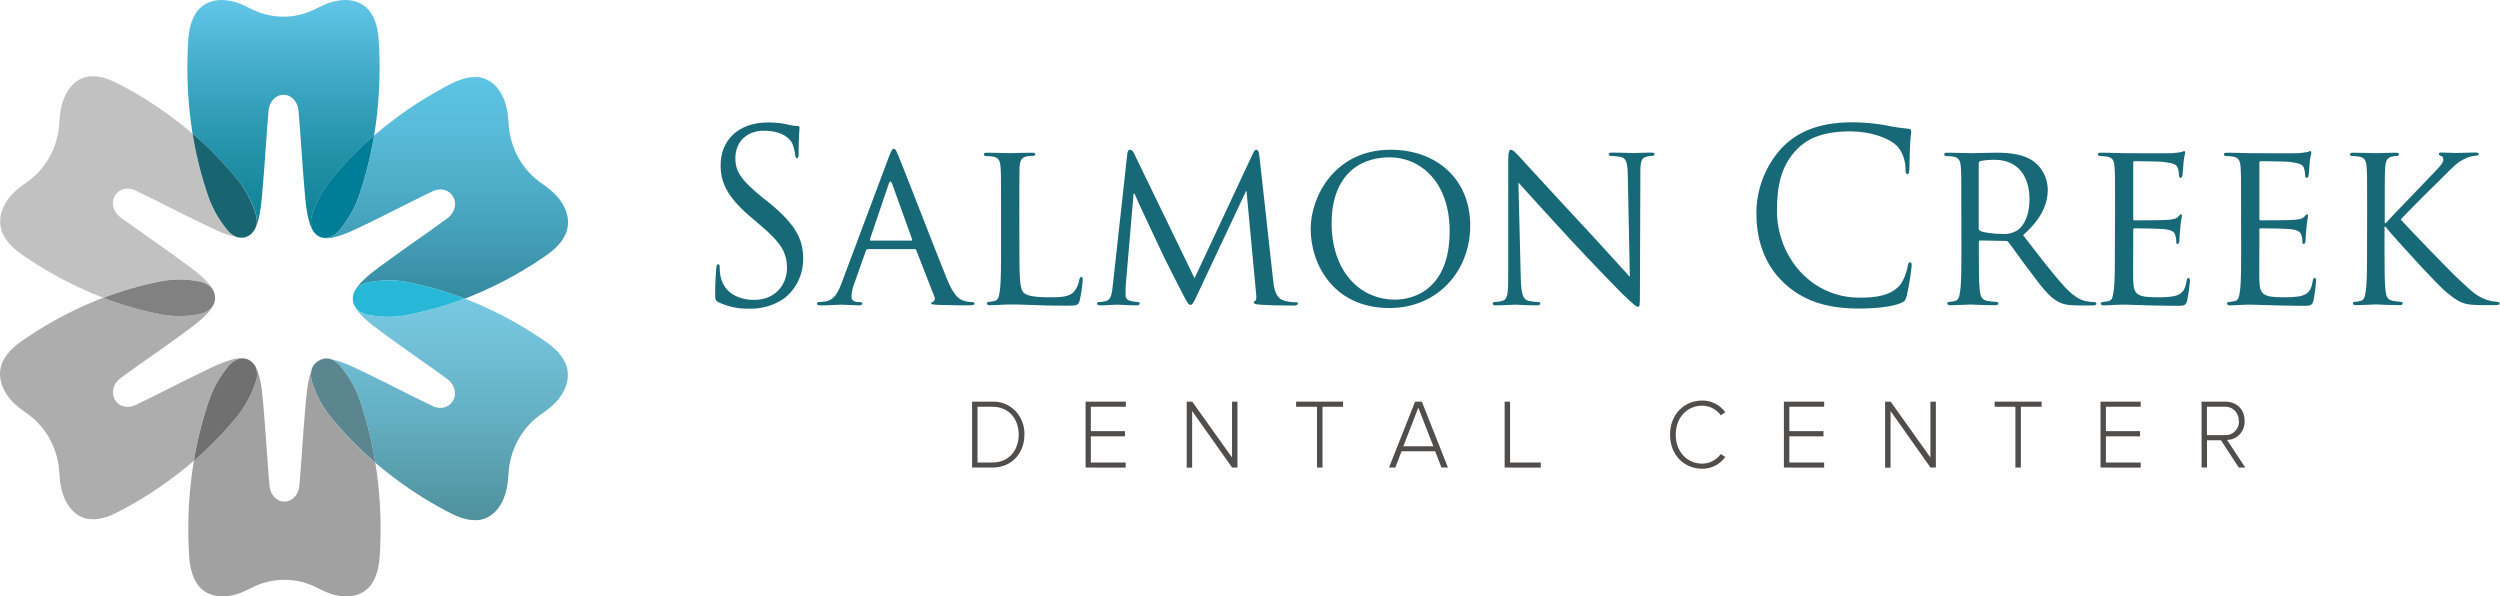<?xml version="1.0" encoding="UTF-8"?>
<svg xmlns="http://www.w3.org/2000/svg" width="197" height="47" viewBox="0 0 197 47" fill="none">
  <path d="M19.655 18.558C19.448 18.664 19.22 18.717 18.99 18.712C18.881 18.712 18.773 18.703 18.666 18.685C18.789 18.729 18.917 18.752 19.047 18.753C19.264 18.753 19.476 18.684 19.655 18.558" fill="url(#paint0_linear_313_19)"></path>
  <path d="M27.204 -3.05176e-05C26.41 -3.05176e-05 25.697 0.281 24.999 0.64C24.191 1.073 23.295 1.305 22.385 1.315H22.298C21.385 1.306 20.487 1.076 19.674 0.643C18.971 0.283 18.268 0.003 17.469 0.003H17.328C16.575 0.035 15.868 0.37 15.451 1.01C14.914 1.837 14.843 2.792 14.801 3.749C14.694 6.014 14.818 8.284 15.171 10.521C16.462 11.625 17.654 12.847 18.733 14.174C19.342 14.947 19.815 15.826 20.13 16.77C20.25 17.086 20.282 17.43 20.223 17.764C20.24 17.72 20.255 17.675 20.271 17.628C20.562 16.696 20.623 15.674 20.71 14.685C20.886 12.692 20.991 10.693 21.164 8.701C21.227 7.983 21.759 7.473 22.29 7.473H22.395C22.924 7.473 23.454 7.983 23.521 8.701C23.697 10.693 23.802 12.692 23.974 14.692C24.061 15.682 24.121 16.703 24.413 17.635C24.461 17.793 24.527 17.944 24.608 18.087C24.459 17.686 24.464 17.24 24.624 16.843C24.938 15.899 25.411 15.02 26.019 14.247C27.071 12.956 28.23 11.763 29.481 10.681V10.681C29.855 8.393 29.988 6.068 29.877 3.749C29.834 2.792 29.764 1.837 29.227 1.01C28.805 0.37 28.101 0.035 27.351 0.003H27.211" fill="url(#paint1_linear_313_19)"></path>
  <path d="M27.809 23.564C27.811 23.726 27.846 23.886 27.913 24.032C27.853 23.884 27.818 23.725 27.809 23.564" fill="url(#paint2_linear_313_19)"></path>
  <path d="M37.436 6.071C36.567 6.071 35.797 6.455 35.045 6.863C33.064 7.921 31.199 9.199 29.484 10.675V10.675C29.208 12.336 28.794 13.968 28.246 15.554C27.906 16.488 27.411 17.353 26.783 18.108C26.43 18.547 26.023 18.75 25.642 18.75C25.26 18.75 24.869 18.52 24.613 18.081C24.799 18.519 25.213 18.778 25.771 18.778C25.919 18.777 26.067 18.76 26.211 18.727C27.136 18.523 28.016 18.066 28.884 17.651C30.633 16.812 32.351 15.898 34.099 15.068C34.286 14.977 34.489 14.93 34.694 14.93C34.895 14.922 35.094 14.97 35.271 15.069C35.448 15.167 35.596 15.313 35.7 15.491L35.71 15.513L35.724 15.535C36.006 16.009 35.854 16.76 35.277 17.183C33.704 18.339 32.088 19.431 30.515 20.584C29.733 21.156 28.911 21.722 28.279 22.451C28.142 22.607 28.028 22.784 27.942 22.976C28.128 22.619 28.505 22.346 29.067 22.245C29.595 22.145 30.13 22.093 30.667 22.092C31.091 22.09 31.515 22.127 31.933 22.203C33.533 22.503 35.106 22.947 36.632 23.532V23.532C38.721 22.727 40.72 21.688 42.594 20.433C43.372 19.917 44.131 19.377 44.553 18.48C44.88 17.784 44.805 16.983 44.455 16.288C44.06 15.505 43.438 14.973 42.75 14.495C41.968 13.975 41.318 13.268 40.853 12.434C40.388 11.6 40.122 10.662 40.077 9.699C40.025 8.843 39.89 8.014 39.434 7.266C39.022 6.601 38.393 6.137 37.65 6.078C37.578 6.078 37.51 6.071 37.436 6.071" fill="url(#paint3_linear_313_19)"></path>
  <path d="M26.017 14.241C25.408 15.015 24.936 15.894 24.621 16.838C24.462 17.235 24.456 17.68 24.606 18.081C25.105 18.94 26.051 18.996 26.775 18.109C27.404 17.353 27.901 16.489 28.241 15.555C28.789 13.969 29.204 12.336 29.479 10.676C28.227 11.757 27.069 12.95 26.017 14.241V14.241Z" fill="#007D97"></path>
  <path d="M36.617 23.526C35.092 24.11 33.519 24.555 31.919 24.855C31.501 24.932 31.077 24.97 30.653 24.968C30.117 24.969 29.583 24.92 29.056 24.822C28.478 24.714 28.085 24.418 27.911 24.037C27.998 24.25 28.12 24.445 28.271 24.614C28.902 25.345 29.724 25.909 30.506 26.482C32.079 27.636 33.694 28.727 35.267 29.882C35.845 30.306 35.998 31.058 35.714 31.533L35.7 31.553L35.69 31.577C35.586 31.755 35.438 31.9 35.261 31.999C35.085 32.097 34.886 32.145 34.686 32.136C34.482 32.135 34.282 32.089 34.096 32.001C32.348 31.162 30.629 30.256 28.88 29.417C28.012 29.001 27.13 28.541 26.207 28.34C26.168 28.331 26.128 28.323 26.09 28.317C26.39 28.433 26.653 28.632 26.853 28.891C27.482 29.647 27.979 30.511 28.32 31.445C28.886 33.079 29.31 34.762 29.586 36.475C31.275 37.913 33.105 39.162 35.047 40.2C35.806 40.607 36.574 40.991 37.439 40.991C37.509 40.991 37.58 40.991 37.651 40.984C38.393 40.93 39.025 40.461 39.428 39.801C39.884 39.054 40.018 38.225 40.071 37.371C40.115 36.408 40.379 35.471 40.843 34.637C41.306 33.802 41.955 33.095 42.736 32.575C43.424 32.099 44.047 31.564 44.442 30.779C44.792 30.085 44.864 29.283 44.542 28.587C44.12 27.69 43.359 27.149 42.582 26.632C40.708 25.375 38.708 24.333 36.617 23.526V23.526Z" fill="url(#paint4_linear_313_19)"></path>
  <path d="M25.093 28.439C24.948 28.518 24.822 28.63 24.725 28.767C24.627 28.904 24.561 29.061 24.531 29.229C24.637 28.912 24.833 28.637 25.093 28.439" fill="url(#paint5_linear_313_19)"></path>
  <path d="M27.934 22.976C27.841 23.155 27.797 23.357 27.806 23.561C27.808 23.358 27.852 23.159 27.934 22.976Z" fill="url(#paint6_linear_313_19)"></path>
  <path d="M29.056 22.241C28.503 22.346 28.121 22.619 27.931 22.971C27.851 23.134 27.807 23.314 27.803 23.497C27.798 23.68 27.834 23.861 27.907 24.028C28.081 24.409 28.47 24.704 29.052 24.813C29.997 25.001 30.965 25.015 31.915 24.854C33.515 24.554 35.088 24.109 36.614 23.524C35.088 22.939 33.515 22.494 31.915 22.194C30.966 22.036 29.999 22.052 29.056 22.241V22.241Z" fill="#27B8D7"></path>
  <path d="M25.703 28.244C25.486 28.244 25.274 28.312 25.095 28.439C25.302 28.333 25.53 28.279 25.761 28.283C25.869 28.283 25.977 28.293 26.084 28.311C25.962 28.267 25.833 28.244 25.703 28.244" fill="#AAA7A6"></path>
  <path d="M26.018 32.817C25.409 32.044 24.936 31.166 24.621 30.222C24.502 29.905 24.47 29.559 24.531 29.224C24.514 29.268 24.499 29.312 24.483 29.359C24.192 30.292 24.131 31.314 24.044 32.303C23.868 34.295 23.763 36.294 23.59 38.294C23.525 39.025 22.975 39.54 22.438 39.521H22.412H22.388C21.851 39.54 21.301 39.025 21.236 38.294C21.06 36.301 20.955 34.302 20.783 32.303C20.696 31.314 20.642 30.292 20.344 29.359C20.295 29.201 20.23 29.05 20.149 28.907C20.298 29.309 20.293 29.755 20.133 30.152C19.818 31.096 19.346 31.975 18.738 32.749C17.686 34.039 16.528 35.232 15.276 36.313C14.899 38.604 14.764 40.931 14.873 43.252C14.914 44.208 14.986 45.163 15.523 45.99C15.938 46.632 16.649 46.965 17.397 46.997C18.241 47.033 19.006 46.741 19.745 46.36C20.569 45.918 21.483 45.688 22.411 45.688C23.338 45.688 24.253 45.918 25.077 46.36C25.817 46.741 26.575 47.033 27.428 46.997C28.18 46.965 28.888 46.632 29.303 45.99C29.842 45.163 29.912 44.208 29.954 43.252C30.061 40.986 29.936 38.715 29.58 36.476C28.289 35.37 27.097 34.146 26.018 32.817V32.817Z" fill="#A1A1A1"></path>
  <path d="M26.849 28.885C26.649 28.626 26.386 28.427 26.087 28.311C25.927 28.262 25.759 28.247 25.594 28.267C25.428 28.287 25.268 28.341 25.123 28.426C24.978 28.511 24.851 28.626 24.75 28.763C24.648 28.9 24.574 29.057 24.532 29.224C24.473 29.558 24.505 29.902 24.625 30.218C24.94 31.161 25.413 32.04 26.022 32.813C27.101 34.139 28.294 35.362 29.584 36.466C29.308 34.754 28.884 33.07 28.318 31.436C27.976 30.503 27.479 29.64 26.849 28.885Z" fill="#5C868F"></path>
  <path d="M16.84 22.962C16.901 23.11 16.936 23.268 16.944 23.429C16.943 23.267 16.907 23.108 16.84 22.962Z" fill="#BCB9B8"></path>
  <path d="M17.977 28.885C18.7 27.998 19.646 28.052 20.146 28.912C19.914 28.374 19.327 28.093 18.548 28.266C17.623 28.469 16.743 28.926 15.875 29.343C14.126 30.181 12.409 31.087 10.66 31.925C10.017 32.233 9.312 31.995 9.059 31.502L9.049 31.479L9.035 31.459C8.754 30.985 8.906 30.233 9.482 29.809C11.055 28.654 12.672 27.563 14.244 26.409C15.025 25.836 15.848 25.27 16.48 24.543C16.617 24.386 16.731 24.209 16.817 24.017C16.632 24.375 16.255 24.648 15.692 24.747C14.748 24.936 13.778 24.95 12.829 24.79C11.229 24.49 9.656 24.046 8.13 23.461C6.041 24.266 4.042 25.305 2.168 26.559C1.39 27.075 0.631 27.617 0.209 28.514C-0.118 29.208 -0.043 30.011 0.307 30.706C0.701 31.491 1.324 32.021 2.012 32.5C2.792 33.021 3.441 33.727 3.905 34.562C4.368 35.396 4.633 36.333 4.677 37.295C4.73 38.152 4.865 38.979 5.321 39.727C5.725 40.389 6.356 40.858 7.099 40.913C8.059 40.983 8.89 40.569 9.709 40.128C11.69 39.07 13.555 37.792 15.27 36.316C15.545 34.656 15.96 33.023 16.508 31.438C16.849 30.504 17.346 29.64 17.977 28.885V28.885Z" fill="#ADADAD"></path>
  <path d="M18.735 32.753C19.342 31.979 19.815 31.1 20.13 30.157C20.29 29.759 20.295 29.313 20.146 28.912C19.646 28.052 18.7 27.998 17.976 28.885C17.347 29.641 16.852 30.505 16.512 31.439C15.964 33.025 15.549 34.657 15.274 36.317C16.526 35.236 17.683 34.044 18.735 32.753V32.753Z" fill="#707070"></path>
  <path d="M15.696 22.175C16.274 22.285 16.666 22.578 16.841 22.961C16.754 22.747 16.632 22.549 16.481 22.377C15.849 21.646 15.027 21.084 14.245 20.511C12.672 19.362 11.057 18.265 9.479 17.115C8.901 16.691 8.746 15.946 9.032 15.465L9.046 15.443L9.056 15.421C9.309 14.929 10.014 14.691 10.655 14.999C12.404 15.836 14.123 16.744 15.871 17.582C16.739 17.999 17.622 18.459 18.544 18.659L18.661 18.681C18.362 18.565 18.098 18.367 17.899 18.109C17.27 17.353 16.773 16.488 16.431 15.554C15.866 13.921 15.442 12.237 15.165 10.525C13.477 9.085 11.647 7.837 9.704 6.8C8.885 6.362 8.054 5.945 7.094 6.016C6.353 6.07 5.721 6.537 5.318 7.198C4.862 7.946 4.728 8.773 4.675 9.629C4.633 10.59 4.37 11.527 3.909 12.361C3.447 13.195 2.801 13.903 2.023 14.425C1.335 14.9 0.712 15.436 0.316 16.219C-0.034 16.913 -0.106 17.717 0.217 18.411C0.639 19.308 1.398 19.85 2.176 20.366C4.05 21.621 6.05 22.66 8.14 23.465C9.666 22.88 11.238 22.434 12.838 22.134C13.786 21.975 14.753 21.988 15.696 22.175V22.175Z" fill="#C1C1C1"></path>
  <path d="M16.944 23.429C16.943 23.631 16.899 23.83 16.816 24.013C16.909 23.834 16.954 23.632 16.944 23.429" fill="#D9D8D9"></path>
  <path d="M20.222 17.765C20.115 18.081 19.919 18.356 19.659 18.554C19.804 18.475 19.93 18.363 20.027 18.226C20.125 18.09 20.191 17.932 20.222 17.765" fill="#D9D8D9"></path>
  <path d="M17.903 18.109C18.103 18.368 18.367 18.566 18.666 18.682C18.999 18.751 19.344 18.706 19.651 18.555C19.91 18.357 20.107 18.082 20.213 17.766C20.273 17.432 20.24 17.088 20.12 16.772C19.808 15.828 19.339 14.949 18.733 14.174C17.654 12.848 16.462 11.625 15.171 10.521C15.448 12.233 15.872 13.917 16.438 15.55C16.778 16.486 17.274 17.352 17.903 18.109V18.109Z" fill="#196471"></path>
  <path d="M15.695 24.752C16.248 24.648 16.631 24.375 16.82 24.021C16.901 23.858 16.945 23.679 16.949 23.496C16.953 23.314 16.917 23.132 16.844 22.966C16.67 22.583 16.282 22.289 15.699 22.18C14.755 21.992 13.786 21.979 12.836 22.139C11.236 22.439 9.664 22.885 8.138 23.47C9.664 24.055 11.236 24.499 12.836 24.798C13.785 24.957 14.752 24.941 15.695 24.752V24.752Z" fill="#818181"></path>
  <path d="M56.622 23.818C56.371 23.686 56.353 23.605 56.353 23.107C56.353 22.17 56.425 21.42 56.444 21.121C56.462 20.908 56.497 20.822 56.587 20.822C56.678 20.822 56.713 20.878 56.713 21.036C56.706 21.265 56.724 21.495 56.764 21.721C57.033 23.107 58.224 23.63 59.437 23.63C61.168 23.63 62.015 22.338 62.015 21.14C62.015 19.848 61.493 19.099 59.943 17.771L59.129 17.077C57.219 15.45 56.785 14.288 56.785 13.019C56.785 11.016 58.224 9.65 60.516 9.65C61.081 9.642 61.644 9.705 62.194 9.838C62.4 9.892 62.611 9.923 62.823 9.929C62.969 9.929 63.004 9.968 63.004 10.062C63.004 10.156 62.932 10.773 62.932 12.046C62.932 12.345 62.895 12.473 62.806 12.473C62.718 12.473 62.679 12.379 62.663 12.229C62.628 11.907 62.549 11.591 62.428 11.292C62.319 11.078 61.832 10.301 60.167 10.301C58.923 10.301 57.948 11.106 57.948 12.473C57.948 13.54 58.417 14.213 60.148 15.618L60.67 16.03C62.788 17.771 63.292 18.934 63.292 20.429C63.288 21.035 63.148 21.632 62.882 22.172C62.616 22.712 62.231 23.179 61.76 23.536C60.951 24.08 60.001 24.354 59.038 24.322C58.206 24.347 57.38 24.174 56.622 23.818V23.818Z" fill="#186978"></path>
  <path d="M70.051 12.342C70.257 11.818 70.322 11.725 70.429 11.725C70.592 11.725 70.635 11.938 70.807 12.305C71.097 12.978 73.638 19.551 74.611 21.966C75.189 23.388 75.62 23.593 75.964 23.706C76.169 23.769 76.381 23.801 76.595 23.8C76.683 23.8 76.8 23.837 76.8 23.93C76.8 24.024 76.62 24.063 76.441 24.063C76.206 24.063 75.034 24.063 73.934 24.024C73.628 24.005 73.375 24.005 73.375 23.911C73.375 23.817 73.412 23.837 73.484 23.8C73.523 23.784 73.557 23.76 73.586 23.729C73.615 23.698 73.637 23.661 73.65 23.621C73.664 23.58 73.669 23.537 73.665 23.494C73.661 23.452 73.649 23.41 73.628 23.373L72.203 19.724C72.168 19.649 72.15 19.63 72.059 19.63H68.394C68.357 19.63 68.32 19.642 68.291 19.666C68.262 19.689 68.241 19.723 68.231 19.76L67.329 22.308C67.194 22.647 67.115 23.008 67.094 23.375C67.094 23.693 67.366 23.802 67.635 23.802H67.779C67.907 23.802 67.942 23.858 67.942 23.933C67.942 24.007 67.853 24.065 67.707 24.065C67.329 24.065 66.474 24.007 66.284 24.007C66.095 24.007 65.329 24.065 64.681 24.065C64.475 24.065 64.374 24.026 64.374 23.933C64.378 23.896 64.394 23.862 64.421 23.837C64.448 23.813 64.483 23.8 64.518 23.802C64.675 23.797 64.832 23.784 64.987 23.762C65.707 23.668 66.015 23.108 66.319 22.303L70.051 12.342ZM71.817 18.961C71.889 18.961 71.889 18.923 71.872 18.848L70.304 14.488C70.213 14.244 70.123 14.244 70.032 14.488L68.554 18.848C68.538 18.923 68.554 18.961 68.61 18.961H71.817Z" fill="#186978"></path>
  <path d="M80.327 19.476C80.327 21.825 80.362 22.771 80.65 23.051C80.902 23.314 81.515 23.427 82.759 23.427C83.581 23.427 84.291 23.407 84.669 22.94C84.867 22.679 84.998 22.369 85.049 22.041C85.066 21.928 85.121 21.827 85.21 21.827C85.298 21.827 85.319 21.902 85.319 22.071C85.281 22.607 85.203 23.139 85.084 23.662C84.975 24.038 84.922 24.089 84.075 24.089C82.94 24.089 82.056 24.07 81.318 24.033C80.58 23.997 80.055 23.995 79.587 23.995C79.515 23.995 79.245 23.995 78.937 24.014C78.629 24.033 78.271 24.052 78.018 24.052C77.856 24.052 77.767 24.014 77.767 23.92C77.767 23.903 77.769 23.886 77.776 23.869C77.782 23.853 77.791 23.839 77.803 23.827C77.814 23.814 77.829 23.805 77.844 23.799C77.859 23.792 77.876 23.789 77.893 23.79C78.057 23.783 78.22 23.758 78.38 23.715C78.686 23.64 78.721 23.339 78.791 22.872C78.882 22.216 78.882 20.962 78.882 19.427V16.63C78.882 14.159 78.882 13.709 78.847 13.213C78.809 12.669 78.719 12.408 78.197 12.333C78.017 12.31 77.837 12.297 77.656 12.295C77.625 12.29 77.596 12.274 77.573 12.251C77.551 12.227 77.536 12.197 77.531 12.165C77.531 12.071 77.603 12.032 77.782 12.032C78.503 12.032 79.494 12.071 79.585 12.071C79.675 12.071 80.847 12.032 81.334 12.032C81.495 12.032 81.585 12.071 81.585 12.165C81.585 12.22 81.513 12.276 81.46 12.276C81.351 12.276 81.116 12.295 80.937 12.314C80.469 12.408 80.378 12.652 80.341 13.213C80.325 13.717 80.325 14.168 80.325 16.63L80.327 19.476Z" fill="#186978"></path>
  <path d="M100.316 22.021C100.369 22.583 100.476 23.444 101.126 23.668C101.458 23.774 101.805 23.825 102.154 23.819C102.225 23.819 102.279 23.856 102.279 23.93C102.279 24.005 102.135 24.08 101.954 24.08C101.594 24.08 99.828 24.063 99.251 24.005C98.872 23.969 98.8 23.911 98.8 23.836C98.802 23.805 98.813 23.775 98.833 23.752C98.853 23.728 98.88 23.712 98.909 23.706C98.998 23.687 99.016 23.444 98.981 23.145L98.225 15.058H98.188L94.366 23.183C94.043 23.875 93.955 24.024 93.809 24.024C93.663 24.024 93.574 23.875 93.268 23.294C92.857 22.508 91.806 20.467 91.418 19.606C90.949 18.596 89.668 15.918 89.399 15.263H89.327L88.71 22.453C88.694 22.696 88.694 22.995 88.694 23.258C88.692 23.368 88.73 23.475 88.799 23.558C88.869 23.64 88.966 23.693 89.072 23.706C89.273 23.763 89.48 23.795 89.689 23.8C89.742 23.8 89.814 23.856 89.814 23.911C89.814 24.024 89.707 24.063 89.526 24.063C88.932 24.063 88.173 24.005 88.048 24.005C87.922 24.005 87.147 24.063 86.714 24.063C86.551 24.063 86.444 24.024 86.444 23.911C86.444 23.856 86.516 23.8 86.607 23.8C86.764 23.794 86.921 23.775 87.076 23.745C87.598 23.651 87.616 23.07 87.692 22.463L88.835 12.081C88.854 11.912 88.926 11.799 89.016 11.799C89.087 11.802 89.156 11.827 89.213 11.87C89.271 11.914 89.314 11.973 89.339 12.043L94.131 21.925L98.747 12.06C98.819 11.91 98.891 11.797 98.998 11.797C99.105 11.797 99.203 11.927 99.232 12.224L100.316 22.021Z" fill="#186978"></path>
  <path d="M109.581 11.799C113.15 11.799 115.854 14.065 115.854 17.778C115.854 21.336 113.313 24.274 109.48 24.274C105.136 24.274 103.28 20.885 103.28 18.022C103.29 15.451 105.202 11.799 109.581 11.799ZM109.941 23.612C111.366 23.612 114.232 22.826 114.232 18.221C114.232 14.402 111.997 12.399 109.491 12.399C106.841 12.399 104.931 14.12 104.931 17.584C104.931 21.285 107.075 23.612 109.941 23.612Z" fill="#186978"></path>
  <path d="M119.836 21.891C119.871 23.2 120.017 23.599 120.453 23.706C120.714 23.767 120.98 23.798 121.247 23.8C121.263 23.8 121.28 23.803 121.295 23.809C121.311 23.815 121.325 23.825 121.337 23.837C121.348 23.849 121.358 23.864 121.364 23.88C121.37 23.896 121.373 23.913 121.372 23.93C121.372 24.024 121.263 24.063 121.084 24.063C120.182 24.063 119.553 24.005 119.407 24.005C119.261 24.005 118.597 24.063 117.875 24.063C117.712 24.063 117.624 24.044 117.624 23.93C117.624 23.913 117.626 23.896 117.632 23.88C117.639 23.864 117.648 23.849 117.66 23.837C117.671 23.825 117.685 23.815 117.701 23.809C117.716 23.803 117.733 23.8 117.75 23.8C117.968 23.799 118.186 23.767 118.397 23.706C118.794 23.593 118.849 23.164 118.849 21.723V12.604C118.849 11.964 118.94 11.799 119.055 11.799C119.236 11.799 119.505 12.117 119.672 12.286C119.925 12.549 122.231 15.094 124.682 17.716C126.251 19.401 127.945 21.291 128.432 21.817L128.27 13.841C128.251 12.812 128.161 12.455 127.675 12.361C127.419 12.316 127.16 12.291 126.9 12.286C126.882 12.287 126.864 12.283 126.847 12.275C126.83 12.268 126.815 12.257 126.803 12.242C126.791 12.228 126.782 12.211 126.777 12.193C126.771 12.175 126.77 12.155 126.773 12.137C126.773 12.043 126.9 12.024 127.079 12.024C127.801 12.024 128.557 12.062 128.738 12.062C128.919 12.062 129.441 12.024 130.089 12.024C130.251 12.024 130.379 12.043 130.379 12.137C130.371 12.18 130.348 12.219 130.315 12.246C130.282 12.273 130.24 12.287 130.198 12.286C130.071 12.285 129.944 12.298 129.82 12.325C129.298 12.436 129.261 12.752 129.261 13.708L129.226 23.032C129.226 24.08 129.207 24.174 129.098 24.174C128.936 24.174 128.773 24.044 127.891 23.2C127.729 23.051 125.439 20.71 123.763 18.895C121.925 16.892 120.141 14.945 119.651 14.383L119.836 21.891Z" fill="#186978"></path>
  <path d="M140.583 22.303C138.835 20.674 138.401 18.539 138.401 16.751C138.421 14.843 139.144 13.014 140.42 11.641C141.502 10.518 143.142 9.638 145.918 9.638C146.794 9.636 147.669 9.711 148.533 9.862C149.14 9.993 149.753 10.087 150.371 10.144C150.576 10.161 150.605 10.236 150.605 10.358C150.605 10.507 150.55 10.732 150.515 11.406C150.478 12.024 150.478 13.055 150.461 13.328C150.445 13.601 150.406 13.721 150.299 13.721C150.192 13.721 150.155 13.591 150.155 13.328C150.155 12.598 149.865 11.833 149.396 11.419C148.767 10.857 147.377 10.351 145.792 10.351C143.395 10.351 142.277 11.082 141.646 11.718C140.33 13.029 140.023 14.695 140.023 16.604C140.023 20.181 142.674 23.456 146.53 23.456C147.883 23.456 148.946 23.288 149.668 22.521C150.046 22.109 150.284 21.285 150.334 20.947C150.371 20.734 150.406 20.668 150.515 20.668C150.624 20.668 150.64 20.798 150.64 20.947C150.557 21.754 150.424 22.554 150.243 23.343C150.136 23.7 150.099 23.738 149.775 23.888C149.055 24.187 147.684 24.315 146.53 24.315C143.827 24.323 142.007 23.634 140.583 22.303Z" fill="#186978"></path>
  <path d="M154.552 16.63C154.552 14.159 154.552 13.709 154.515 13.213C154.481 12.669 154.39 12.408 153.868 12.333C153.688 12.31 153.508 12.297 153.327 12.295C153.295 12.29 153.266 12.275 153.243 12.251C153.22 12.228 153.205 12.197 153.2 12.165C153.2 12.071 153.272 12.032 153.453 12.032C154.174 12.032 155.237 12.071 155.328 12.071C155.49 12.071 156.824 12.032 157.309 12.032C158.319 12.032 159.437 12.126 160.266 12.726C160.597 12.977 160.868 13.303 161.058 13.68C161.249 14.056 161.354 14.473 161.366 14.898C161.366 16.077 160.897 17.219 159.419 18.528C160.716 20.213 161.816 21.654 162.735 22.645C163.582 23.544 164.104 23.694 164.501 23.751C164.685 23.788 164.873 23.807 165.06 23.807C165.096 23.806 165.13 23.818 165.157 23.843C165.184 23.867 165.201 23.901 165.204 23.937C165.204 24.031 165.114 24.07 164.826 24.07H163.835C162.934 24.07 162.538 23.976 162.141 23.751C161.456 23.375 160.879 22.609 159.978 21.402C159.31 20.548 158.609 19.51 158.265 19.081C158.241 19.049 158.21 19.024 158.174 19.008C158.138 18.992 158.099 18.985 158.06 18.987L156.041 18.949C155.969 18.949 155.932 18.987 155.932 19.081V19.455C155.932 20.99 155.932 22.231 156.004 22.872C156.059 23.339 156.148 23.64 156.635 23.715C156.868 23.754 157.103 23.779 157.338 23.79C157.355 23.787 157.373 23.789 157.389 23.795C157.405 23.8 157.42 23.81 157.432 23.822C157.444 23.835 157.454 23.85 157.459 23.867C157.464 23.884 157.466 23.902 157.464 23.92C157.464 23.995 157.392 24.052 157.213 24.052C156.347 24.052 155.338 23.995 155.266 23.995C155.247 23.995 154.184 24.052 153.697 24.052C153.535 24.052 153.444 24.014 153.444 23.92C153.444 23.903 153.447 23.885 153.454 23.869C153.46 23.853 153.469 23.839 153.481 23.826C153.493 23.814 153.507 23.805 153.523 23.798C153.538 23.792 153.555 23.789 153.572 23.79C153.736 23.783 153.898 23.758 154.057 23.715C154.363 23.64 154.4 23.339 154.468 22.872C154.559 22.216 154.559 20.962 154.559 19.427L154.552 16.63ZM155.922 17.977C155.92 18.02 155.929 18.062 155.948 18.099C155.967 18.137 155.996 18.168 156.031 18.191C156.265 18.321 157.075 18.434 157.778 18.434C158.193 18.468 158.608 18.369 158.969 18.152C159.509 17.779 159.925 16.935 159.925 15.72C159.925 13.734 158.878 12.592 157.184 12.592C156.804 12.591 156.424 12.622 156.049 12.686C156.013 12.701 155.982 12.727 155.959 12.76C155.936 12.794 155.924 12.833 155.922 12.874V17.977Z" fill="#186978"></path>
  <path d="M166.667 16.629C166.667 14.159 166.667 13.708 166.63 13.213C166.595 12.668 166.505 12.408 165.981 12.333C165.801 12.31 165.621 12.297 165.44 12.295C165.408 12.289 165.379 12.274 165.357 12.25C165.334 12.227 165.32 12.197 165.314 12.164C165.314 12.07 165.386 12.032 165.567 12.032C166.289 12.032 167.315 12.07 167.405 12.07C167.496 12.07 170.83 12.09 171.19 12.07C171.497 12.051 171.784 11.996 171.912 11.976C171.978 11.944 172.046 11.919 172.117 11.902C172.171 11.902 172.189 11.976 172.189 12.051C172.189 12.164 172.099 12.35 172.064 12.801C172.045 12.95 172.008 13.655 171.974 13.849C171.955 13.924 171.902 14.018 171.83 14.018C171.758 14.018 171.702 13.943 171.702 13.804C171.702 13.613 171.673 13.424 171.614 13.243C171.505 12.98 171.342 12.869 170.477 12.756C170.208 12.72 168.367 12.7 168.189 12.7C168.117 12.7 168.098 12.756 168.098 12.869V17.193C168.098 17.306 168.098 17.362 168.189 17.362C168.394 17.362 170.477 17.362 170.839 17.323C171.201 17.285 171.455 17.268 171.614 17.099C171.721 16.988 171.793 16.886 171.848 16.886C171.904 16.886 171.937 16.922 171.937 17.016C171.937 17.11 171.848 17.373 171.811 17.896C171.774 18.214 171.739 18.814 171.739 18.925C171.739 19.036 171.702 19.226 171.595 19.226C171.523 19.226 171.486 19.168 171.486 19.077C171.494 18.898 171.47 18.72 171.414 18.551C171.361 18.327 171.209 18.139 170.604 18.064C170.17 18.009 168.476 17.99 168.207 17.99C168.192 17.987 168.177 17.988 168.163 17.993C168.148 17.998 168.135 18.006 168.125 18.017C168.114 18.028 168.106 18.042 168.101 18.057C168.097 18.072 168.096 18.087 168.098 18.103V19.431C168.098 19.974 168.08 21.827 168.098 22.145C168.135 23.213 168.423 23.426 169.992 23.426C170.403 23.426 171.161 23.426 171.577 23.258C171.992 23.089 172.208 22.788 172.298 22.152C172.333 21.966 172.37 21.908 172.461 21.908C172.551 21.908 172.568 22.041 172.568 22.152C172.525 22.667 172.453 23.18 172.352 23.687C172.243 24.099 172.082 24.099 171.468 24.099C170.279 24.099 169.36 24.063 168.711 24.044C168.061 24.024 167.629 24.005 167.395 24.005C167.36 24.005 167.052 24.005 166.71 24.024C166.404 24.044 166.044 24.063 165.791 24.063C165.629 24.063 165.539 24.024 165.539 23.93C165.538 23.913 165.541 23.896 165.548 23.88C165.554 23.864 165.563 23.85 165.575 23.838C165.586 23.826 165.6 23.816 165.616 23.809C165.631 23.803 165.647 23.8 165.664 23.8C165.828 23.785 165.99 23.76 166.151 23.725C166.458 23.668 166.495 23.35 166.562 22.882C166.653 22.226 166.653 20.973 166.653 19.438L166.667 16.629Z" fill="#186978"></path>
  <path d="M176.596 16.629C176.596 14.159 176.596 13.708 176.561 13.213C176.524 12.668 176.435 12.408 175.911 12.333C175.732 12.31 175.551 12.297 175.371 12.295C175.339 12.289 175.31 12.274 175.288 12.25C175.265 12.227 175.25 12.197 175.245 12.164C175.245 12.07 175.317 12.032 175.498 12.032C176.218 12.032 177.246 12.07 177.336 12.07C177.426 12.07 180.761 12.09 181.121 12.07C181.427 12.051 181.715 11.996 181.843 11.976C181.911 11.943 181.984 11.918 182.058 11.902C182.112 11.902 182.13 11.976 182.13 12.051C182.13 12.164 182.04 12.35 182.005 12.801C181.986 12.95 181.949 13.655 181.914 13.849C181.896 13.924 181.843 14.018 181.771 14.018C181.699 14.018 181.643 13.943 181.643 13.804C181.643 13.613 181.613 13.423 181.553 13.243C181.446 12.98 181.283 12.869 180.418 12.756C180.148 12.72 178.308 12.7 178.13 12.7C178.058 12.7 178.039 12.756 178.039 12.869V17.193C178.039 17.306 178.039 17.362 178.13 17.362C178.335 17.362 180.418 17.362 180.778 17.323C181.137 17.285 181.394 17.268 181.553 17.099C181.662 16.988 181.734 16.886 181.787 16.886C181.84 16.886 181.877 16.922 181.877 17.016C181.821 17.307 181.779 17.6 181.752 17.896C181.715 18.214 181.68 18.814 181.68 18.925C181.68 19.036 181.643 19.226 181.536 19.226C181.464 19.226 181.427 19.168 181.427 19.077C181.435 18.898 181.411 18.72 181.355 18.551C181.302 18.327 181.15 18.139 180.545 18.064C180.111 18.009 178.417 17.99 178.146 17.99C178.058 17.99 178.039 18.045 178.039 18.103V19.431C178.039 19.974 178.021 21.827 178.039 22.145C178.074 23.213 178.364 23.426 179.931 23.426C180.342 23.426 181.102 23.426 181.518 23.258C181.933 23.089 182.149 22.788 182.239 22.152C182.274 21.966 182.311 21.908 182.402 21.908C182.492 21.908 182.509 22.041 182.509 22.152C182.469 22.667 182.401 23.18 182.303 23.687C182.194 24.099 182.032 24.099 181.419 24.099C180.231 24.099 179.312 24.063 178.662 24.044C178.012 24.024 177.581 24.005 177.346 24.005C177.309 24.005 177.003 24.005 176.662 24.024C176.355 24.044 175.993 24.063 175.743 24.063C175.58 24.063 175.49 24.024 175.49 23.93C175.489 23.913 175.492 23.896 175.498 23.88C175.504 23.864 175.513 23.849 175.525 23.837C175.537 23.825 175.551 23.815 175.567 23.809C175.582 23.802 175.599 23.799 175.615 23.8C175.779 23.785 175.941 23.76 176.102 23.725C176.409 23.668 176.446 23.35 176.514 22.882C176.602 22.226 176.602 20.973 176.602 19.438L176.596 16.629Z" fill="#186978"></path>
  <path d="M186.529 16.629C186.529 14.158 186.529 13.708 186.494 13.213C186.457 12.668 186.367 12.407 185.844 12.333C185.665 12.31 185.484 12.297 185.304 12.294C185.272 12.289 185.243 12.273 185.221 12.25C185.198 12.227 185.183 12.197 185.178 12.164C185.178 12.07 185.25 12.032 185.429 12.032C186.151 12.032 187.125 12.07 187.214 12.07C187.36 12.07 188.313 12.032 188.782 12.032C188.963 12.032 189.035 12.07 189.035 12.164C189.033 12.198 189.019 12.23 188.996 12.254C188.973 12.278 188.942 12.292 188.91 12.294C188.776 12.292 188.643 12.305 188.513 12.333C188.102 12.425 187.989 12.651 187.954 13.213C187.917 13.716 187.917 14.167 187.917 16.629V17.584H187.989C188.242 17.285 191.073 14.38 191.667 13.74C192.117 13.272 192.532 12.86 192.532 12.598C192.532 12.384 192.46 12.299 192.327 12.279C192.29 12.273 192.257 12.256 192.231 12.229C192.205 12.202 192.188 12.167 192.183 12.13C192.183 12.055 192.255 12.017 192.364 12.017C192.688 12.017 193.174 12.055 193.552 12.055C193.642 12.055 194.689 12.017 195.086 12.017C195.248 12.017 195.32 12.055 195.32 12.13C195.32 12.204 195.283 12.26 195.158 12.26C194.852 12.281 194.553 12.357 194.274 12.486C193.626 12.785 193.32 13.14 192.616 13.834C192.22 14.207 189.516 16.905 189.173 17.297C189.584 17.765 192.886 21.19 193.535 21.81C194.868 23.044 195.049 23.251 195.797 23.569C196.11 23.69 196.438 23.762 196.771 23.783C196.878 23.783 196.977 23.838 196.977 23.913C196.977 23.988 196.905 24.045 196.636 24.045H195.813C195.446 24.053 195.079 24.041 194.714 24.007C193.891 23.932 193.47 23.58 192.785 23.033C192.066 22.452 188.731 18.803 187.972 17.866H187.9V19.42C187.9 20.955 187.9 22.209 187.972 22.864C188.028 23.332 188.1 23.633 188.589 23.708C188.793 23.747 188.999 23.772 189.206 23.783C189.222 23.782 189.239 23.786 189.254 23.792C189.269 23.799 189.283 23.808 189.295 23.82C189.307 23.832 189.316 23.847 189.322 23.863C189.328 23.879 189.331 23.896 189.331 23.913C189.331 23.988 189.259 24.045 189.078 24.045C188.303 24.045 187.349 23.988 187.228 23.988C187.107 23.988 186.147 24.045 185.659 24.045C185.499 24.045 185.408 24.007 185.408 23.913C185.408 23.896 185.411 23.878 185.417 23.862C185.423 23.846 185.432 23.832 185.444 23.82C185.456 23.807 185.47 23.798 185.485 23.791C185.501 23.785 185.517 23.782 185.534 23.783C185.698 23.776 185.862 23.751 186.021 23.708C186.327 23.633 186.362 23.332 186.432 22.864C186.523 22.209 186.523 20.955 186.523 19.42L186.529 16.629Z" fill="#186978"></path>
  <path d="M76.6 36.843V31.65H78.198C78.531 31.635 78.864 31.692 79.175 31.818C79.487 31.943 79.77 32.133 80.007 32.378C80.245 32.622 80.431 32.914 80.554 33.236C80.677 33.559 80.735 33.904 80.724 34.251C80.724 35.692 79.75 36.843 78.198 36.843H76.6ZM80.274 34.251C80.274 33.036 79.524 32.053 78.198 32.053H77.028V36.446H78.198C79.517 36.446 80.274 35.466 80.274 34.251V34.251Z" fill="#514D4B"></path>
  <path d="M85.546 36.843V31.65H88.718V32.053H85.957V33.975H88.648V34.381H85.957V36.446H88.702V36.849L85.546 36.843Z" fill="#514D4B"></path>
  <path d="M97.09 36.843L93.94 32.389V36.852H93.513V31.65H93.948L97.084 36.049V31.65H97.511V36.843H97.09Z" fill="#514D4B"></path>
  <path d="M103.779 36.843V32.053H102.134V31.65H105.835V32.053H104.215V36.843H103.779Z" fill="#514D4B"></path>
  <path d="M113.586 36.843L113.091 35.562H110.443L109.95 36.843H109.454L111.51 31.65H112.042L114.098 36.843H113.586ZM111.763 32.124L110.587 35.164H112.949L111.763 32.124Z" fill="#514D4B"></path>
  <path d="M118.565 36.843V31.65H118.993V36.446H121.414V36.849L118.565 36.843Z" fill="#514D4B"></path>
  <path d="M131.599 34.251C131.599 32.654 132.715 31.563 134.132 31.563C134.484 31.558 134.832 31.639 135.149 31.799C135.465 31.958 135.742 32.193 135.956 32.483L135.596 32.724C135.425 32.488 135.204 32.297 134.95 32.166C134.696 32.035 134.416 31.967 134.132 31.968C132.956 31.968 132.047 32.895 132.047 34.251C132.047 35.607 132.956 36.534 134.132 36.534C134.416 36.535 134.696 36.467 134.95 36.336C135.204 36.204 135.425 36.013 135.596 35.778L135.956 36.011C135.743 36.303 135.467 36.539 135.15 36.7C134.834 36.861 134.485 36.943 134.132 36.937C132.713 36.937 131.599 35.848 131.599 34.251Z" fill="#514D4B"></path>
  <path d="M140.571 36.843V31.65H143.744V32.053H140.999V33.975H143.69V34.381H140.999V36.446H143.744V36.849L140.571 36.843Z" fill="#514D4B"></path>
  <path d="M152.124 36.843L148.975 32.389V36.852H148.547V31.65H148.983L152.118 36.049V31.65H152.546V36.843H152.124Z" fill="#514D4B"></path>
  <path d="M158.814 36.843V32.053H157.179V31.65H160.88V32.053H159.245V36.843H158.814Z" fill="#514D4B"></path>
  <path d="M165.522 36.843V31.65H168.688V32.053H165.945V33.975H168.637V34.381H165.945V36.446H168.688V36.849L165.522 36.843Z" fill="#514D4B"></path>
  <path d="M176.417 36.843L175.015 34.695H173.913V36.843H173.485V31.65H175.352C176.216 31.65 176.876 32.218 176.876 33.168C176.884 33.362 176.854 33.556 176.788 33.738C176.722 33.919 176.621 34.085 176.491 34.225C176.361 34.365 176.205 34.476 176.033 34.551C175.86 34.626 175.675 34.664 175.488 34.663L176.927 36.843H176.417ZM176.417 33.168C176.422 33.017 176.396 32.867 176.341 32.727C176.287 32.587 176.204 32.46 176.1 32.355C175.995 32.25 175.871 32.169 175.734 32.117C175.598 32.065 175.452 32.043 175.307 32.053H173.905V34.289H175.307C175.454 34.3 175.601 34.28 175.74 34.228C175.878 34.176 176.005 34.095 176.111 33.989C176.217 33.884 176.301 33.756 176.356 33.614C176.412 33.473 176.438 33.321 176.434 33.168H176.417Z" fill="#514D4B"></path>
  <defs>
    <linearGradient id="paint0_linear_313_19" x1="14.775" y1="18.638" x2="29.927" y2="18.638" gradientUnits="userSpaceOnUse">
      <stop stop-color="#267483"></stop>
      <stop offset="0.17" stop-color="#2D7C8D"></stop>
      <stop offset="0.46" stop-color="#3F92A6"></stop>
      <stop offset="0.82" stop-color="#5DB5D0"></stop>
      <stop offset="1" stop-color="#6EC8E7"></stop>
    </linearGradient>
    <linearGradient id="paint1_linear_313_19" x1="22.335" y1="18.125" x2="22.335" y2="0.045" gradientUnits="userSpaceOnUse">
      <stop stop-color="#108296"></stop>
      <stop offset="0.2" stop-color="#198A9F"></stop>
      <stop offset="0.53" stop-color="#339FB9"></stop>
      <stop offset="0.95" stop-color="#5CC1E2"></stop>
      <stop offset="1" stop-color="#61C5E7"></stop>
    </linearGradient>
    <linearGradient id="paint2_linear_313_19" x1="24.433" y1="23.799" x2="44.685" y2="23.799" gradientUnits="userSpaceOnUse">
      <stop stop-color="#408693"></stop>
      <stop offset="0.19" stop-color="#468D9C"></stop>
      <stop offset="0.5" stop-color="#58A1B4"></stop>
      <stop offset="0.88" stop-color="#74C2DC"></stop>
      <stop offset="1" stop-color="#7ECDE9"></stop>
    </linearGradient>
    <linearGradient id="paint3_linear_313_19" x1="34.69" y1="5.981" x2="34.69" y2="23.532" gradientUnits="userSpaceOnUse">
      <stop stop-color="#5EC4E3"></stop>
      <stop offset="0.23" stop-color="#58BCDA"></stop>
      <stop offset="0.61" stop-color="#49A6C0"></stop>
      <stop offset="1" stop-color="#358A9F"></stop>
    </linearGradient>
    <linearGradient id="paint4_linear_313_19" x1="35.413" y1="21.968" x2="35.413" y2="40.911" gradientUnits="userSpaceOnUse">
      <stop stop-color="#78CAE4"></stop>
      <stop offset="0.22" stop-color="#73C3DB"></stop>
      <stop offset="0.58" stop-color="#64AFC2"></stop>
      <stop offset="1" stop-color="#4F919D"></stop>
    </linearGradient>
    <linearGradient id="paint5_linear_313_19" x1="24.394" y1="28.843" x2="44.647" y2="28.843" gradientUnits="userSpaceOnUse">
      <stop stop-color="#5D97A1"></stop>
      <stop offset="0.21" stop-color="#639EAA"></stop>
      <stop offset="0.57" stop-color="#73B2C3"></stop>
      <stop offset="1" stop-color="#8CD1EA"></stop>
    </linearGradient>
    <linearGradient id="paint6_linear_313_19" x1="7941.78" y1="-1201.83" x2="7960.38" y2="-1201.83" gradientUnits="userSpaceOnUse">
      <stop stop-color="#5D97A1"></stop>
      <stop offset="0.21" stop-color="#639EAA"></stop>
      <stop offset="0.57" stop-color="#73B2C3"></stop>
      <stop offset="1" stop-color="#8CD1EA"></stop>
    </linearGradient>
  </defs>
</svg>
